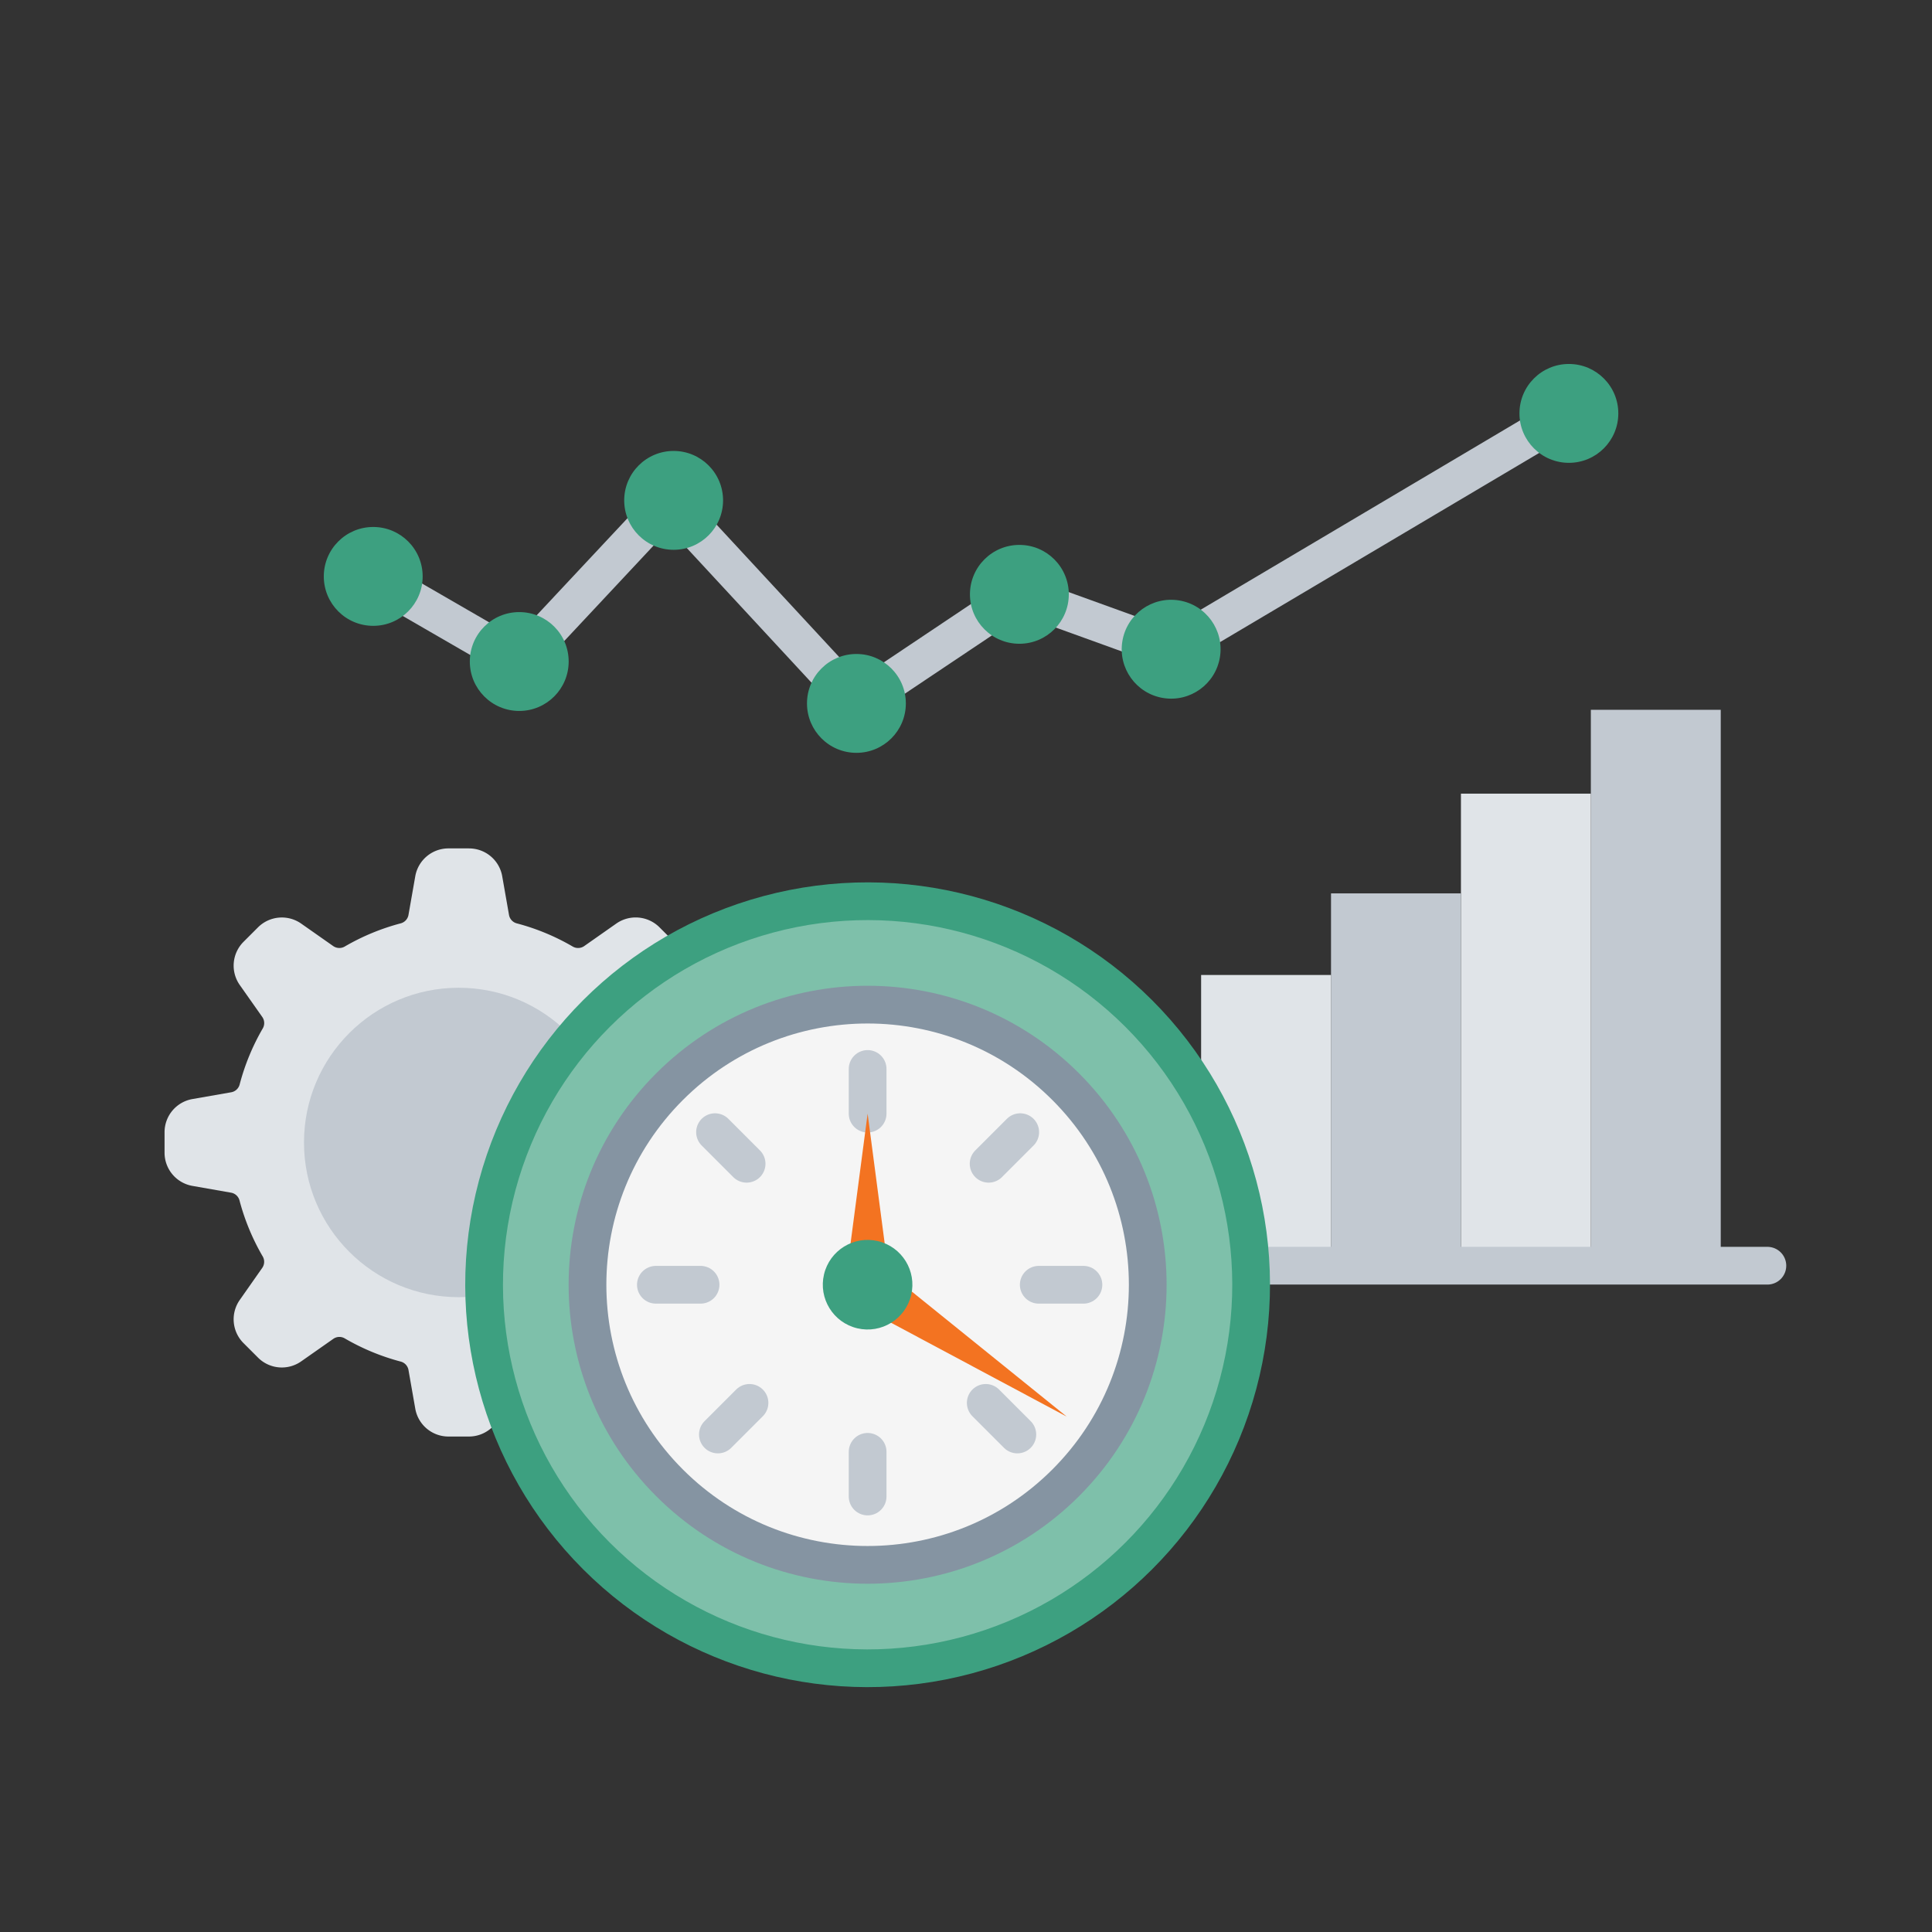 <?xml version="1.0" encoding="UTF-8"?>
<svg xmlns="http://www.w3.org/2000/svg" id="Layer_1" data-name="Layer 1" viewBox="0 0 1024 1024">
  <rect x="0" y="0" width="1024" height="1024" fill="#333333" stroke="none"/>
  <defs>
    <style>.cls-1{fill:#c2c9d1;}.cls-2{fill:#e0e4e8;}.cls-3{fill:none;stroke:#c2c9d1;}.cls-3,.cls-4,.cls-5{stroke-linecap:round;stroke-linejoin:round;stroke-width:20px;}.cls-4{fill:#7ec0aa;stroke:#3da080;}.cls-5{fill:#f5f5f5;stroke:#8594a2;}.cls-6{fill:#3da080;}.cls-7{fill:#f37321;}</style>
  </defs>
  <rect class="cls-1" x="843.18" y="376.21" width="68.85" height="294.64"></rect>
  <rect class="cls-2" x="774.33" y="420.65" width="68.85" height="250.2"></rect>
  <rect class="cls-1" x="705.47" y="473.51" width="68.85" height="197.34"></rect>
  <rect class="cls-2" x="636.62" y="516.76" width="68.85" height="154.09"></rect>
  <rect class="cls-1" x="567.76" y="572.18" width="68.85" height="98.67"></rect>
  <line class="cls-3" x1="544.75" y1="670.85" x2="936.75" y2="670.85"></line>
  <path class="cls-2" d="M248.53,449.67H237.7a17.85,17.85,0,0,0-17.6,14.77l-3.59,20.45a5.64,5.64,0,0,1-4.07,4.49,119.37,119.37,0,0,0-29.74,12.31,5.54,5.54,0,0,1-2.81.76,5.68,5.68,0,0,1-3.26-1l-17-11.93a17.88,17.88,0,0,0-22.89,2l-7.66,7.66a17.85,17.85,0,0,0-2,22.89L139,539a5.64,5.64,0,0,1,.28,6.07A119.47,119.47,0,0,0,127,574.86a5.63,5.63,0,0,1-4.48,4.07L102,582.52a17.84,17.84,0,0,0-14.78,17.59V611A17.85,17.85,0,0,0,102,628.55l20.45,3.59a5.63,5.63,0,0,1,4.48,4.07A119.4,119.4,0,0,0,139.28,666,5.64,5.64,0,0,1,139,672l-11.92,17a17.84,17.84,0,0,0,2,22.89l7.67,7.67a17.85,17.85,0,0,0,22.88,2l17-11.92a5.6,5.6,0,0,1,6.07-.28,119.4,119.4,0,0,0,29.74,12.32,5.63,5.63,0,0,1,4.07,4.48l3.59,20.45a17.85,17.85,0,0,0,17.6,14.78h10.83a17.84,17.84,0,0,0,17.6-14.78l3.59-20.45a5.63,5.63,0,0,1,4.07-4.48,119.24,119.24,0,0,0,29.74-12.32,5.6,5.6,0,0,1,6.07.28l17,11.92a17.87,17.87,0,0,0,22.89-2l7.66-7.67a17.83,17.83,0,0,0,2-22.89l-11.93-17A5.68,5.68,0,0,1,347,666a119,119,0,0,0,12.32-29.74,5.63,5.63,0,0,1,4.49-4.07l20.45-3.59A17.85,17.85,0,0,0,399,611V600.11a17.83,17.83,0,0,0-14.77-17.59l-20.45-3.59a5.63,5.63,0,0,1-4.49-4.07A118.87,118.87,0,0,0,347,545.12a5.67,5.67,0,0,1,.28-6.07l11.93-17a17.83,17.83,0,0,0-2-22.89l-7.66-7.66a17.88,17.88,0,0,0-22.89-2l-17,11.93a5.66,5.66,0,0,1-6.07.28,118.87,118.87,0,0,0-29.74-12.32,5.64,5.64,0,0,1-4.07-4.49l-3.59-20.45a17.83,17.83,0,0,0-17.6-14.77Z"></path>
  <circle class="cls-1" cx="243.12" cy="605.53" r="82"></circle>
  <circle class="cls-4" cx="459.86" cy="680.95" r="203.27" transform="translate(-346.82 524.61) rotate(-45)"></circle>
  <circle class="cls-5" cx="459.86" cy="680.95" r="148.47" transform="translate(-346.82 524.61) rotate(-45)"></circle>
  <line class="cls-3" x1="459.86" y1="566.57" x2="459.86" y2="590.25"></line>
  <line class="cls-3" x1="459.86" y1="769.5" x2="459.86" y2="793.18"></line>
  <line class="cls-3" x1="574.24" y1="680.95" x2="550.56" y2="680.95"></line>
  <line class="cls-3" x1="371.31" y1="680.95" x2="347.63" y2="680.95"></line>
  <line class="cls-3" x1="378.98" y1="600.07" x2="395.72" y2="616.82"></line>
  <line class="cls-3" x1="522.47" y1="743.56" x2="539.21" y2="760.31"></line>
  <line class="cls-3" x1="540.74" y1="600.07" x2="523.99" y2="616.82"></line>
  <line class="cls-3" x1="397.25" y1="743.56" x2="380.5" y2="760.31"></line>
  <polyline class="cls-3" points="192 302.51 275.21 350.62 354.69 265.67 453.92 372.82 540.29 315.01 620.71 344.08 831.54 219.11"></polyline>
  <circle class="cls-6" cx="197.82" cy="305.51" r="26.2"></circle>
  <circle class="cls-6" cx="357.04" cy="265.21" r="26.2"></circle>
  <circle class="cls-6" cx="453.92" cy="372.82" r="26.2"></circle>
  <circle class="cls-6" cx="540.29" cy="315.01" r="26.2"></circle>
  <circle class="cls-6" cx="620.71" cy="344.08" r="26.2" transform="translate(181.64 901.66) rotate(-80.78)"></circle>
  <circle class="cls-6" cx="831.54" cy="219.11" r="26.2"></circle>
  <circle class="cls-6" cx="275.21" cy="350.62" r="26.2"></circle>
  <polygon class="cls-7" points="459.86 590.25 449.2 671.25 459.86 671.25 470.51 671.25 459.86 590.25"></polygon>
  <polygon class="cls-7" points="565.41 750.85 477.29 679.72 471.4 688.6 465.52 697.48 565.41 750.85"></polygon>
  <circle class="cls-6" cx="459.86" cy="680.95" r="23.74" transform="translate(-308.53 972.06) rotate(-76.72)"></circle>
</svg>
